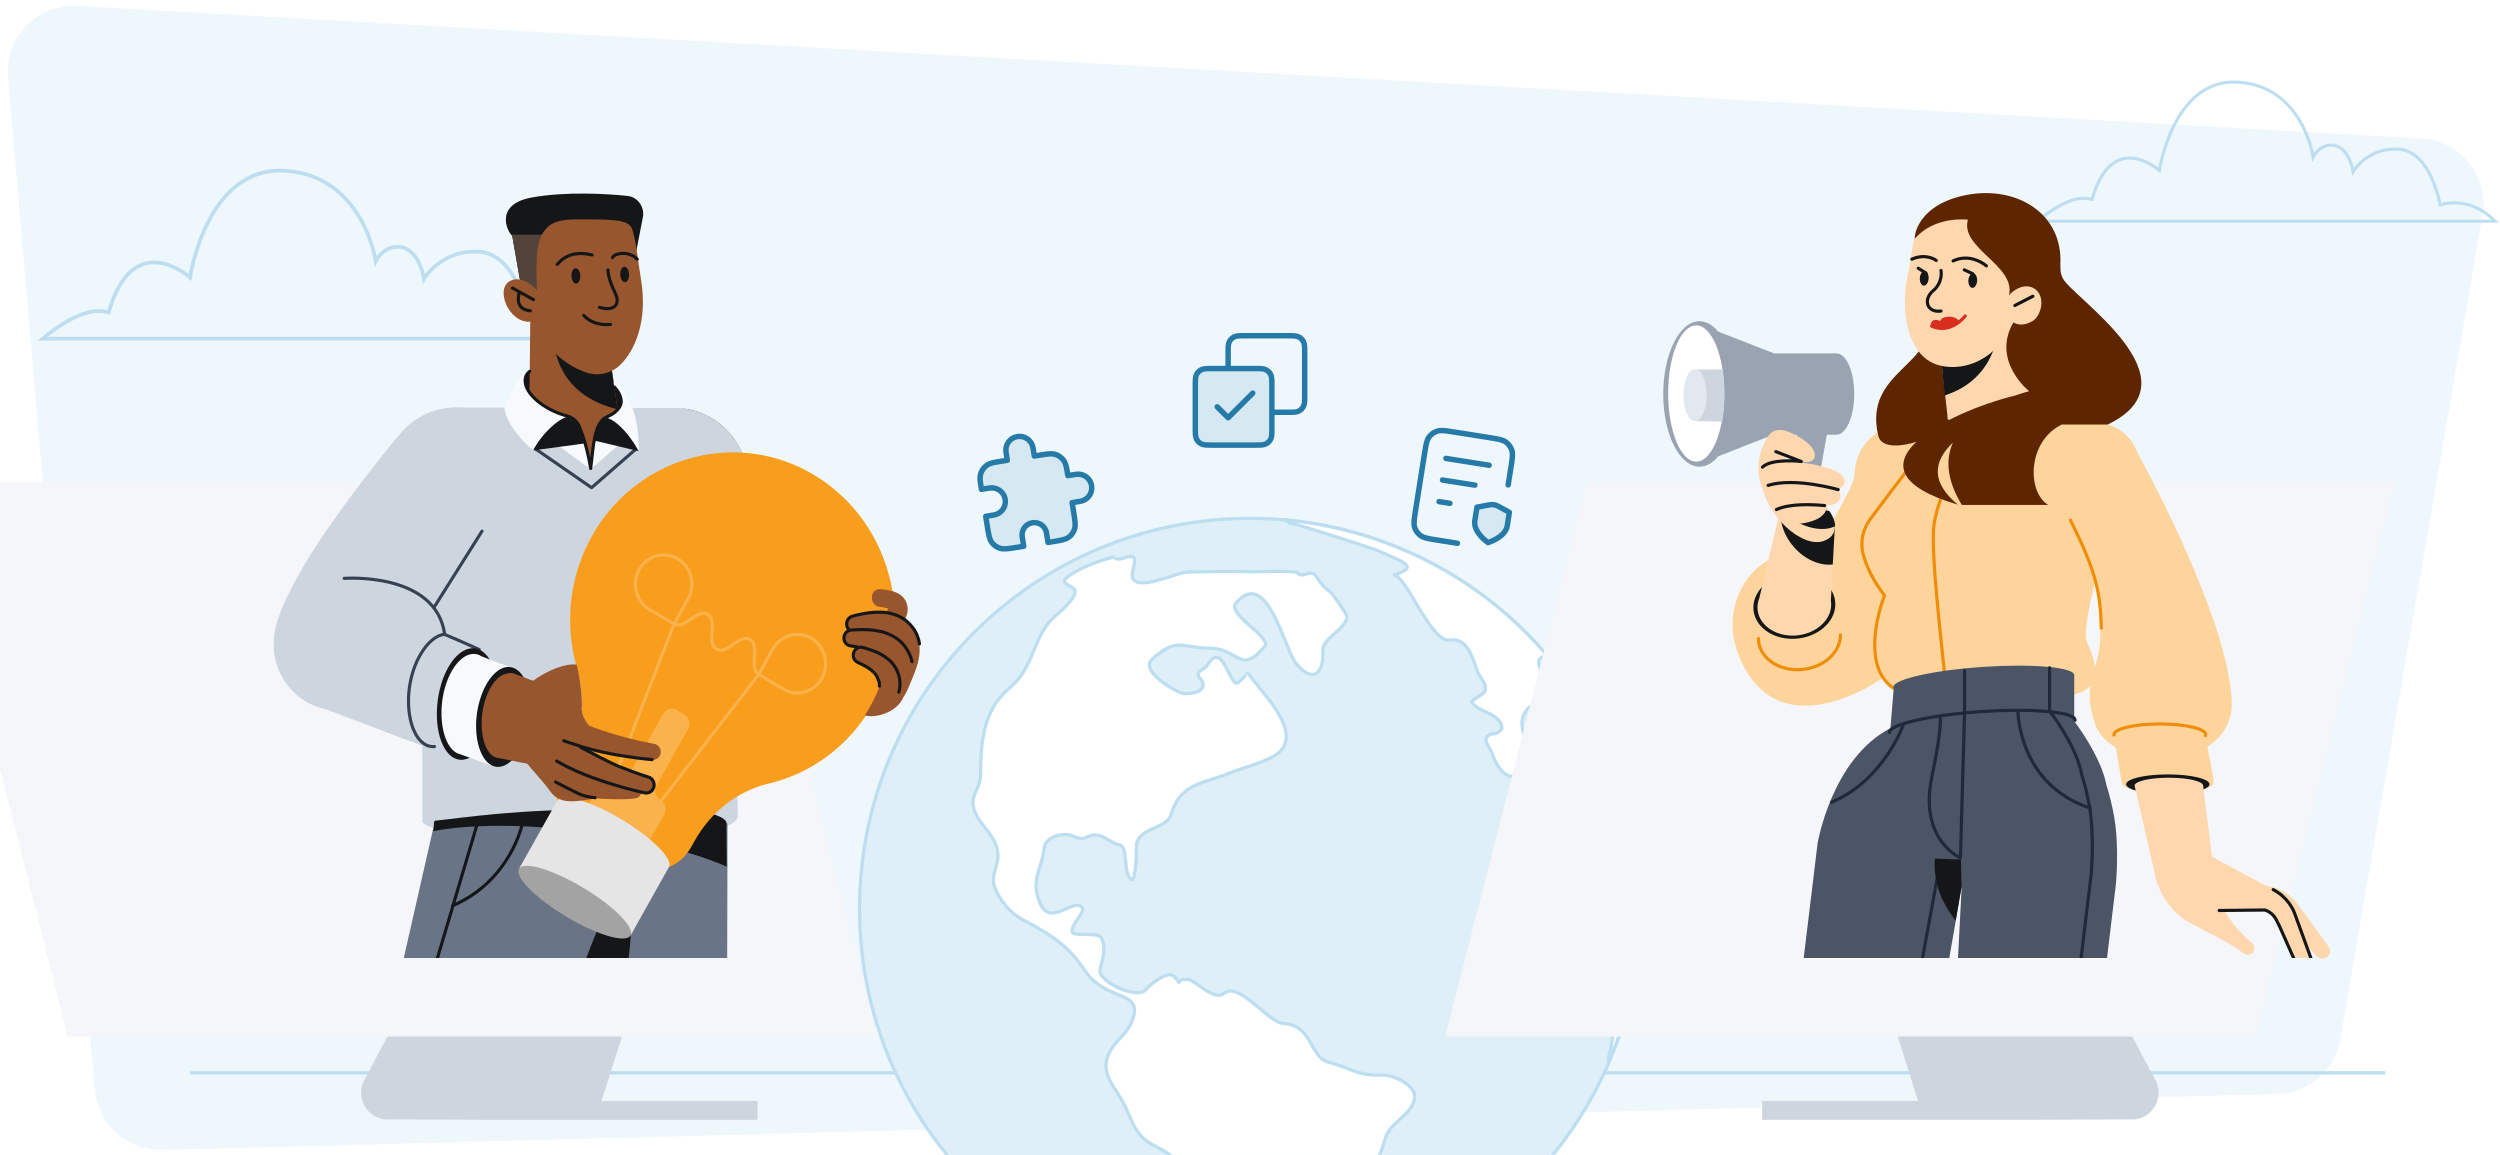 <svg width="762" height="352" viewBox="0 0 762 352" fill="none" xmlns="http://www.w3.org/2000/svg">
<g clip-path="url(#clip0_5119_159144)">
<path d="M756.682 65.605C758.716 53.828 750.036 42.908 738.104 42.233L23.527 1.803C11.374 1.115 1.43 11.352 2.47 23.479L28.941 332.217C29.845 342.765 38.813 350.781 49.397 350.501L694.111 333.434C703.641 333.182 711.668 326.239 713.29 316.845L756.682 65.605Z" fill="#EEF7FB"/>
<path d="M161.292 97.272C161.292 97.272 157.912 77.643 146.203 76.742C134.495 75.909 129.244 84.995 129.244 84.995C129.244 84.995 127.976 76.117 122.001 75.285C116.931 74.661 114.517 79.585 114.517 79.585C114.517 79.585 110.775 53.576 86.874 52.05C62.974 50.524 57.904 84.579 57.904 84.579C57.904 84.579 40.643 68.973 33.098 95.26C29.115 93.942 22.838 95.121 13 103.236H30.443H39.617H72.027H117.595H181.511C171.613 93.249 161.292 97.272 161.292 97.272Z" stroke="#BCDEF0" stroke-width="1.139"/>
<path d="M743.772 62.481C743.772 62.481 740.974 46.23 731.28 45.484C721.586 44.794 717.239 52.317 717.239 52.317C717.239 52.317 716.189 44.967 711.242 44.278C707.045 43.761 705.046 47.838 705.046 47.838C705.046 47.838 701.948 26.305 682.161 25.041C662.374 23.778 658.176 51.972 658.176 51.972C658.176 51.972 643.885 39.052 637.639 60.815C634.341 59.724 629.145 60.7 621 67.419H635.441H643.036H669.869H707.595H760.511C752.316 59.15 743.772 62.481 743.772 62.481Z" stroke="#BCDEF0" stroke-width="0.943"/>
<path d="M727 327L58 327" stroke="#BCDEF0" stroke-miterlimit="10"/>
<path d="M499.965 276.982C499.965 211.27 446.694 158 380.982 158C315.27 158 262 211.27 262 276.982C262 342.694 315.27 395.965 380.982 395.965C446.694 395.965 499.965 342.694 499.965 276.982Z" fill="#DEEFF8" stroke="#BCDEF0" stroke-width="1.006"/>
<path d="M391.594 158.452C392.074 158.762 392.583 159.081 393.119 159.407C393.167 159.067 418.196 166.989 420.759 168.162C428.182 171.561 432.743 172.776 424.598 175.355C428.14 174.235 436.128 195.985 441.747 195.083C447.21 194.207 448.823 200.355 450.269 204.578C451.036 206.817 453.426 208.125 452.532 210.818C452.248 211.672 448.346 213.429 448.645 213.997C450.282 217.114 457.748 217.469 457.793 222.051C457.071 223.2 455.976 223.752 454.506 223.709C451.046 225.108 454.323 227.904 454.986 230.069C456.586 235.293 461.587 239.933 465.211 233.99C468.851 228.015 460.518 222.163 465.572 216.066C468.535 212.49 476.455 218.902 474.576 212.076C474.038 210.12 465.803 201.477 470.366 200.201C470.586 200.14 470.74 199.694 470.836 198.956C457.297 183.338 439.508 171.043 418.467 164.06C409.563 161.105 400.556 159.264 391.599 158.452H391.594Z" fill="white" stroke="#BCDEF0" stroke-width="1.006"/>
<path d="M486.884 222.749C486.306 221.621 480.426 228.092 479.209 228.763C474.754 231.22 473.778 226.373 470.04 231.493C469.382 232.395 462.619 241.376 462.582 240.368C462.706 243.7 461.327 247.001 462.932 250.2C464.37 253.068 460.987 255.668 461.194 258.693C461.465 262.664 457.827 265.371 458.745 269.324C459.541 272.754 461.605 275.256 461.611 278.912C461.619 284.727 460.565 287.375 465.237 291.543C468.243 294.223 472.151 303.477 477.431 298.261C478.402 297.303 488.043 289.58 487.473 288.975C490.895 292.612 487.881 290.23 492.75 290.002C494.066 289.941 491.766 323.47 489.755 322.701C490.076 322.823 490.45 322.791 490.869 322.626C491.973 319.96 492.991 317.238 493.912 314.458C504.373 282.937 500.916 250.145 486.887 222.746L486.884 222.749Z" fill="white" stroke="#BCDEF0" stroke-width="1.006"/>
<path d="M431.178 334.172C431.215 330.742 424.8 327.548 421.327 327.688C413.877 327.991 411.906 325.582 404.981 323.796C399.168 322.297 400.065 312.401 391.246 311.974C386.548 311.746 377.692 298.972 373.057 302.792C369.99 305.318 364.087 298.534 362.028 298.51C357.274 298.452 361.118 301.274 358.011 297.735C355.968 295.406 350.354 300.306 349.171 301.694C346.876 304.381 336.872 300.346 335.312 296.486C334.76 295.119 337.959 289.622 335.577 285.709C334.662 284.205 328.037 285.308 327.01 284.308C325.628 282.96 330.56 278.012 330.005 276.983C327.692 272.693 320.099 283.451 316.788 274.794C314.098 267.758 317.602 265.116 318.297 258.332C318.624 255.14 324.057 253.577 326.689 254.734C330.913 256.589 330.345 254.859 333.547 254.511C336.076 254.235 338.761 257.101 341.199 257.523C344.075 258.021 342.106 266.092 344.82 268.026C346.396 269.148 346.359 257.167 346.46 256.881C348.182 252.023 355.706 252.463 356.908 248.388C359.868 238.344 366.676 239.094 374.911 235.55C378.838 233.86 388.545 231.899 391.002 228.05C395.581 220.873 383.547 210.165 380.406 205.106C380.369 205.045 377.623 208.202 376.989 208.226C374.657 208.321 372.492 195.175 368.024 202.723C367.172 204.161 363.904 204.588 365.729 206.711C369.292 210.855 362.389 211.847 360.237 211.258C358.056 210.661 347.341 204.456 351.105 200.994C358.786 193.934 360.529 197.59 368.504 197.555C377.644 197.515 377.973 206.106 385.532 196.918C387.622 194.377 373.964 187.11 376.66 183.889C386.2 172.492 391.448 197.805 395.024 202.195C400.253 208.613 403.618 205.228 403.201 198.144C403.005 194.807 410.107 191.7 410.592 188.097C410.691 187.362 406.013 180.721 405.321 180.273C402.856 178.687 402.286 177.015 401.02 175.437C399.426 173.447 396.921 176.426 395.499 174.649C394.841 173.826 382.849 174.285 381.576 174.301C375.277 174.062 368.226 174.272 361.877 174.365C359.271 174.264 345.486 181.003 345.12 175.487C344.94 172.752 348.216 167.952 342.363 170.168C340.49 170.876 339.304 169.833 339.684 169.756C335.643 170.579 328.09 173.402 324.85 176.304C323.057 177.912 327.352 178.657 327.647 180.037C328.212 182.698 321.505 187.654 320.003 189.381C314.668 195.528 314.907 203.71 307.72 209.69C299.418 216.596 298.957 226.697 298.877 236.208C298.837 240.827 294.879 242.771 297.381 247.995C299.514 252.453 303.48 254.591 304.141 260.003C304.573 263.556 301.79 266.856 303.135 270.318C304.791 274.577 307.94 278.357 311.797 280.381C320.025 284.701 325.408 287.937 330.682 295.849C337.222 305.657 348.874 301.375 345.056 311.276C343.449 315.447 339.35 317.432 337.673 321.886C335.662 327.227 339.527 331.09 342.011 335.422C344.512 339.789 345.438 345.029 349.824 348.003C352.965 350.133 358.685 351.903 359.492 356.233C360.778 363.123 354.96 371.729 355.578 378.038C355.995 382.283 356.072 386.645 359.765 389.415C366.416 394.403 364.84 387.449 368.968 384.164C372.842 381.081 377.413 381.994 381.838 380.766C385.898 379.641 381.061 378.147 382.703 377.224C386.19 375.266 388.256 378.206 391.578 375.221C394.605 372.501 398.699 371.727 400.108 367.479C402.413 360.531 412.885 363.075 417.252 357.673C419.942 354.344 421.109 350.802 422.314 346.772C423.797 341.808 431.114 339.537 431.172 334.17C431.133 337.757 431.212 330.583 431.172 334.17L431.178 334.172Z" fill="white" stroke="#BCDEF0" stroke-width="1.006"/>
<path fill-rule="evenodd" clip-rule="evenodd" d="M147.069 341.307H181.52H230.901V335.565H183.358L203.684 271.256H141.786L111.01 329.249C108.139 334.646 112.043 341.192 118.13 341.192L147.069 341.307Z" fill="#CDD5DF"/>
<g filter="url(#filter0_dddd_5119_159144)">
<path fill-rule="evenodd" clip-rule="evenodd" d="M8 123H254.213L297.507 291.927H50.605L8 123Z" fill="#F5F6FA"/>
</g>
<g clip-path="url(#clip1_5119_159144)">
<path fill-rule="evenodd" clip-rule="evenodd" d="M228.264 149.461L219.577 194.669L196.925 169.09C188.814 165.538 183.151 157.283 183.151 147.637C183.151 134.775 193.23 124.361 205.66 124.361C218.09 124.361 228.168 134.775 228.168 147.637C228.168 148.309 228.12 148.933 228.072 149.557L228.264 149.461Z" fill="#364152"/>
<path fill-rule="evenodd" clip-rule="evenodd" d="M176.48 243.909C149.844 244.341 128.68 247.221 128.776 250.34C128.824 251.252 130.743 252.116 134.103 252.836C142.213 248.373 169.713 255.763 188.382 255.476C215.018 255.044 224.952 251.924 224.856 248.805C224.76 245.637 203.116 243.477 176.48 243.909Z" fill="#CDD5DF"/>
<path fill-rule="evenodd" clip-rule="evenodd" d="M176.818 244.341C201.438 244.341 221.402 247.269 221.402 250.916C221.402 254.516 201.918 261.715 177.298 261.331C146.487 260.851 132.233 254.516 132.233 250.916C132.233 247.269 152.198 244.341 176.818 244.341Z" fill="#697586"/>
<path fill-rule="evenodd" clip-rule="evenodd" d="M208.157 446.725C192.464 446.917 191.072 442.837 191.072 442.837L170.627 259.555C170.627 259.555 188.096 252.308 199.71 249.38C209.645 246.837 221.739 251.06 221.739 251.06C221.739 251.06 221.691 328.568 221.115 363.794C220.971 371.761 221.931 407.707 222.363 430.263C222.507 437.75 222.603 442.741 222.603 442.741C222.603 442.741 220.491 446.581 208.157 446.725Z" fill="#697586"/>
<path fill-rule="evenodd" clip-rule="evenodd" d="M177.394 320.409L175.042 299.292L179.265 259.603C179.265 259.603 181.713 256.963 185.6 253.988L186.272 253.604C187.328 253.22 188.432 252.836 189.488 252.5C190.639 257.779 199.998 303.948 177.394 320.409Z" fill="#141618"/>
<path fill-rule="evenodd" clip-rule="evenodd" d="M191.358 259.651L120.33 441.061C120.33 441.061 116.059 443.701 105.068 443.125C92.302 442.453 89.279 439.43 89.279 439.43C89.279 439.43 90.383 434.63 92.302 426.472C102.525 382.703 132.472 250.628 132.472 250.628C183.248 238.342 191.358 259.651 191.358 259.651Z" fill="#697586"/>
<path d="M159.203 251.109C159.203 251.109 155.652 268.434 137.943 276.065" stroke="#141618" stroke-width="0.96" stroke-miterlimit="10" stroke-linecap="round" stroke-linejoin="round"/>
<path d="M145.91 249.62L89.663 439.19" stroke="#141618" stroke-width="0.96" stroke-miterlimit="10" stroke-linecap="round" stroke-linejoin="round"/>
<path fill-rule="evenodd" clip-rule="evenodd" d="M176.818 244.341C201.438 244.341 221.403 247.269 221.403 250.916C221.403 251.732 221.499 264.162 221.499 264.162C221.499 264.162 206.045 256.819 177.298 253.316C147.303 249.668 132.041 253.364 132.041 253.364C132.041 253.364 132.281 252.5 132.281 250.916C132.233 247.269 152.198 244.341 176.818 244.341Z" fill="#141618"/>
<path fill-rule="evenodd" clip-rule="evenodd" d="M219.626 165.73C229.656 203.644 237.335 223.993 224.425 231.719C224.617 238.342 224.905 248.565 224.905 248.565C224.905 248.565 215.402 246.117 176.145 246.789C150.469 247.221 137.031 250.005 128.776 250.484C128.776 250.484 128.68 223.993 128.68 220.345C110.491 213.77 118.17 193.662 128.776 168.226C121.481 164.386 116.442 156.516 116.442 147.493C116.442 134.919 126.137 124.649 138.231 124.217H138.807C138.855 124.217 138.903 124.217 138.999 124.217C139.047 124.217 139.143 124.217 139.191 124.217L205.372 124.361C205.468 124.361 205.612 124.361 205.708 124.361C205.852 124.361 205.948 124.361 206.092 124.361H208.587C208.587 124.361 208.587 124.409 208.587 124.553C219.674 125.993 228.216 135.783 228.216 147.637C228.264 154.788 224.569 161.459 219.626 165.73Z" fill="#CDD5DF"/>
<path d="M226.488 191.742L214.394 146.965" stroke="#364152" stroke-width="0.96" stroke-miterlimit="10" stroke-linecap="round" stroke-linejoin="round"/>
<path fill-rule="evenodd" clip-rule="evenodd" d="M176.193 111.642C184.879 113.37 191.262 118.409 190.446 122.873C189.631 127.336 181.904 129.592 173.217 127.864C164.531 126.136 158.148 121.097 158.964 116.634C159.779 112.122 167.506 109.915 176.193 111.642Z" fill="#141618"/>
<path fill-rule="evenodd" clip-rule="evenodd" d="M161.315 126.04L161.651 95.517L183.968 95.901L188.863 128.728H188.671C188.815 128.968 188.911 129.208 188.911 129.448C188.959 130.887 186.079 131.847 181.808 132.039L180.08 142.79L177.441 131.991C176.721 131.943 175.953 131.895 175.185 131.799C167.554 130.983 161.267 128.632 161.219 126.52C161.219 126.376 161.267 126.184 161.315 126.04Z" fill="#98562E"/>
<path fill-rule="evenodd" clip-rule="evenodd" d="M188.239 124.745C187.951 124.697 187.711 124.601 187.423 124.553C167.506 119.322 168.706 101.756 168.706 101.756L185.407 105.548L188.239 124.745Z" fill="#141618"/>
<path d="M193.758 136.935L180.32 148.645L163.379 136.935" stroke="#364152" stroke-width="0.96" stroke-miterlimit="10" stroke-linecap="round" stroke-linejoin="round"/>
<path fill-rule="evenodd" clip-rule="evenodd" d="M194.67 137.51L189.199 135.063L180.032 143.029L168.658 134.775C168.658 134.775 166.451 135.735 162.467 137.27C158.82 134.103 154.596 129.304 153.733 124.552C153.733 124.552 156.804 114.33 161.411 112.794C161.411 112.938 161.411 113.034 161.411 113.178C159.156 114.858 157.908 121.289 172.93 127.288C174.945 127.528 176.097 129.256 177.345 132.855L180.032 142.262L181.712 132.855C181.712 132.855 182.096 131.079 182.624 130.072C183.344 128.728 184.208 128.056 184.208 128.056C184.208 128.056 188.623 125.608 189.103 123.929C190.015 120.713 188.383 118.697 187.183 117.69C187.135 117.354 187.039 116.634 186.991 116.298C188.287 116.922 190.351 118.841 191.694 122.153C195.15 128.152 194.67 137.51 194.67 137.51Z" fill="#F7FAFC"/>
<path fill-rule="evenodd" clip-rule="evenodd" d="M194.67 137.51L181.376 134.343C181.376 134.343 182.096 129.592 183.296 127.768C184.496 125.896 190.255 129.4 194.67 137.51Z" fill="#141618"/>
<path fill-rule="evenodd" clip-rule="evenodd" d="M162.515 137.271L178.208 135.159C178.064 135.063 177.392 128.776 173.793 127.144C171.777 126.232 165.298 131.704 162.515 137.271Z" fill="#141618"/>
<path d="M161.459 113.178C160.547 113.898 160.067 114.858 160.067 116.058C160.067 120.041 165.778 124.937 172.929 126.808C174.513 127.24 175.857 128.392 176.529 129.88C177.68 132.567 179.12 137.127 180.032 142.79C180.848 136.839 180.848 128.776 185.071 127C185.791 126.712 186.511 126.328 187.183 125.848C188.383 124.889 189.342 123.689 189.342 122.441C189.342 120.953 188.575 119.417 187.279 117.978" stroke="#141618" stroke-width="0.96" stroke-miterlimit="10" stroke-linecap="round" stroke-linejoin="round"/>
<path fill-rule="evenodd" clip-rule="evenodd" d="M159.107 88.942L156.132 71.857C154.548 70.657 150.613 62.259 162.083 60.195C172.449 58.323 184.831 59.043 191.262 59.715C194.238 60.051 196.349 62.787 196.013 65.858L193.422 79.2C193.422 79.2 171.537 94.269 166.354 93.598C161.123 92.926 159.827 93.406 159.107 88.942Z" fill="#141618"/>
<path fill-rule="evenodd" clip-rule="evenodd" d="M156.132 71.857L159.107 88.942C159.155 89.326 159.251 89.614 159.299 89.95H168.61V71.521H155.844C155.94 71.665 156.036 71.809 156.132 71.857Z" fill="#54433A"/>
<path fill-rule="evenodd" clip-rule="evenodd" d="M189.103 111.163C187.759 112.506 186.08 113.37 184.256 113.802C182.432 114.234 180.561 114.138 178.785 113.562C173.794 111.883 166.787 107.803 163.091 97.773C155.941 100.028 150.757 88.894 155.077 85.871C157.764 83.999 161.412 86.015 163.283 88.078C163.379 88.174 163.571 88.414 163.619 88.51C163.571 82.463 162.899 74.737 165.635 70.753C168.467 66.53 172.738 66.866 180.129 66.866C191.167 66.866 192.319 67.97 193.039 70.993C194.046 74.928 194.382 79.056 195.39 85.247C197.502 98.013 193.422 106.939 189.103 111.163ZM163.283 88.078C163.235 87.982 163.235 88.03 163.283 88.078V88.078Z" fill="#98562E"/>
<path fill-rule="evenodd" clip-rule="evenodd" d="M175.425 81.743C176.144 81.695 176.816 82.751 176.864 84.047C176.912 85.343 176.336 86.398 175.617 86.447C174.897 86.494 174.225 85.439 174.177 84.143C174.129 82.847 174.705 81.791 175.425 81.743Z" fill="#141618"/>
<path fill-rule="evenodd" clip-rule="evenodd" d="M190.303 81.312C191.023 81.264 191.695 82.32 191.743 83.615C191.791 84.911 191.215 85.967 190.495 86.015C189.775 86.063 189.103 85.007 189.055 83.711C189.007 82.416 189.583 81.36 190.303 81.312Z" fill="#141618"/>
<path d="M186.079 98.877C186.079 98.877 181.136 99.644 177.921 96.141" stroke="#141618" stroke-width="0.96" stroke-miterlimit="10" stroke-linecap="round" stroke-linejoin="round"/>
<path d="M186.702 78.528C187.134 77.232 191.598 76.224 194.237 79.008" stroke="#141618" stroke-width="0.96" stroke-miterlimit="10" stroke-linecap="round" stroke-linejoin="round"/>
<path d="M169.81 80.591C169.666 81.215 172.353 75.696 180.464 77.712" stroke="#141618" stroke-width="0.96" stroke-miterlimit="10" stroke-linecap="round" stroke-linejoin="round"/>
<path d="M185.311 82.271C185.311 82.271 185.263 84.815 187.422 89.134C189.39 93.022 186.99 94.941 182.719 93.694" stroke="#141618" stroke-width="0.96" stroke-miterlimit="10" stroke-linecap="round" stroke-linejoin="round"/>
<path d="M158.243 89.374C158.243 89.374 156.564 94.27 161.651 94.75" stroke="#141618" stroke-width="0.96" stroke-miterlimit="10" stroke-linecap="round" stroke-linejoin="round"/>
<path d="M162.611 91.342L156.18 87.79" stroke="#141618" stroke-width="0.96" stroke-miterlimit="10" stroke-linecap="round" stroke-linejoin="round"/>
<path fill-rule="evenodd" clip-rule="evenodd" d="M211.755 256.244L210.555 258.355C206.908 264.93 198.749 267.186 192.414 263.394L176.289 253.796C169.954 250.005 167.746 241.606 171.442 235.031L172.641 232.919C177.633 223.993 178.64 213.339 175.809 203.452C171.97 189.966 173.457 174.849 181.328 161.843C194.958 139.334 223.465 131.32 246.262 143.702C271.266 157.284 280.144 189.486 266.13 214.538C258.98 227.352 247.269 235.751 234.312 238.822C224.761 241.078 216.65 247.509 211.755 256.244Z" fill="#F99D1C"/>
<path fill-rule="evenodd" clip-rule="evenodd" d="M190.59 263.107L177.441 255.236C175.953 254.324 175.425 252.356 176.289 250.821L183.919 237.239C184.783 235.703 186.703 235.175 188.191 236.039C189.679 236.951 191.598 236.423 192.462 234.839L202.061 217.61C202.924 216.074 204.844 215.546 206.332 216.41L208.587 217.754C210.075 218.666 210.603 220.633 209.739 222.169L200.141 239.398C199.277 240.934 199.805 242.95 201.293 243.814C202.78 244.726 203.308 246.693 202.444 248.229L194.862 261.811C194.046 263.49 192.126 264.018 190.59 263.107Z" fill="#FAB24C"/>
<path fill-rule="evenodd" clip-rule="evenodd" d="M205.468 190.206L198.269 185.935C198.173 185.887 198.077 185.839 197.981 185.791C193.854 183.343 192.462 177.872 194.813 173.601C197.213 169.329 202.444 167.889 206.571 170.337C210.699 172.785 212.091 178.256 209.739 182.527C209.739 182.527 209.739 182.575 209.691 182.575L205.468 190.206Z" stroke="#FAB24C" stroke-width="0.96" stroke-miterlimit="10" stroke-linecap="round" stroke-linejoin="round"/>
<path fill-rule="evenodd" clip-rule="evenodd" d="M231.24 205.564L238.438 209.835C238.534 209.883 238.63 209.979 238.726 210.027C242.854 212.475 248.133 211.035 250.484 206.764C252.884 202.492 251.444 197.069 247.317 194.573C243.19 192.126 237.911 193.566 235.559 197.837C235.559 197.837 235.559 197.885 235.511 197.885L231.24 205.564Z" stroke="#FAB24C" stroke-width="0.96" stroke-miterlimit="10" stroke-linecap="round" stroke-linejoin="round"/>
<path d="M187.663 236.087L205.468 190.158C208.684 192.078 212.475 185.311 215.691 187.231C218.906 189.15 215.163 195.917 218.378 197.837C221.594 199.757 225.385 192.99 228.601 194.957C231.72 196.829 228.313 203.164 230.952 205.324C231.048 205.42 231.288 205.564 231.288 205.564L201.389 244.245" stroke="#FAB24C" stroke-width="0.96" stroke-miterlimit="10" stroke-linecap="round" stroke-linejoin="round"/>
<path fill-rule="evenodd" clip-rule="evenodd" d="M158.292 264.642L192.318 284.943L203.74 264.546C203.788 264.498 203.836 264.402 203.884 264.306C205.276 261.859 198.749 255.332 189.391 249.716C180.128 244.197 171.538 241.654 170.002 243.909L169.954 243.861L158.292 264.642Z" fill="#E5E5E5"/>
<path fill-rule="evenodd" clip-rule="evenodd" d="M177.681 270.545C187.087 276.161 193.566 282.687 192.174 285.135C190.782 287.583 182.096 285.039 172.689 279.424C163.283 273.809 156.804 267.282 158.196 264.834C159.588 262.387 168.322 264.93 177.681 270.545Z" fill="#A3A3A3"/>
<path fill-rule="evenodd" clip-rule="evenodd" d="M141.302 170.625L121.145 202.828C117.93 212.618 107.947 218.378 98.109 215.834C87.742 213.146 81.407 202.252 84.047 191.55C84.047 191.454 84.095 191.406 84.095 191.31C84.383 189.582 85.775 183.919 92.878 171.969C102.908 155.076 121.193 133.095 121.193 133.095L121.289 133.191C125.416 127.72 131.847 124.217 139.046 124.217C151.476 124.217 161.555 134.631 161.555 147.493C161.555 159.539 152.676 169.473 141.302 170.625Z" fill="#CDD5DF"/>
<path d="M146.917 161.891L121.001 203.068" stroke="#364152" stroke-width="0.96" stroke-miterlimit="10" stroke-linecap="round" stroke-linejoin="round"/>
<path fill-rule="evenodd" clip-rule="evenodd" d="M97.676 215.546L138.998 231.239L146.1 197.789C146.1 197.789 140.725 195.197 135.302 192.75C132.807 174.801 108.427 176 105.259 176.24C104.491 176.144 103.723 176.096 102.907 176.096C92.157 176.096 83.471 185.071 83.471 196.205C83.471 205.42 89.47 213.194 97.676 215.546Z" fill="#CDD5DF"/>
<path d="M146.052 197.981C146.052 197.981 141.349 195.821 135.542 193.374C132.903 174.177 104.923 176.288 104.923 176.288" stroke="#364152" stroke-width="0.96" stroke-miterlimit="10" stroke-linecap="round" stroke-linejoin="round"/>
<path d="M132.423 227.544C127.384 228.024 123.881 220.585 124.6 211.274C125.32 201.964 130.503 193.805 135.543 193.325" stroke="#364152" stroke-width="0.96" stroke-miterlimit="10" stroke-linecap="round" stroke-linejoin="round"/>
<path fill-rule="evenodd" clip-rule="evenodd" d="M143.654 197.597C148.693 197.117 152.245 204.316 151.525 213.626C150.805 222.937 146.102 231.096 141.063 231.575C136.023 232.055 132.52 224.617 133.24 215.306C133.912 205.948 138.615 198.029 143.654 197.597Z" fill="#141618"/>
<path fill-rule="evenodd" clip-rule="evenodd" d="M134.631 215.21C135.255 206.859 139.43 199.756 143.989 199.324C145.045 199.228 146.005 199.516 146.869 200.092L155.988 203.548L150.42 233.543L139.286 229.56C136.071 227.928 134.151 222.025 134.631 215.21Z" fill="#F7FAFC"/>
<path fill-rule="evenodd" clip-rule="evenodd" d="M154.548 203.307C159.059 202.876 162.226 209.307 161.602 217.657C160.979 226.008 156.755 233.303 152.196 233.735C147.685 234.167 144.565 227.496 145.189 219.145C145.861 210.842 150.036 203.739 154.548 203.307Z" fill="#141618"/>
<path fill-rule="evenodd" clip-rule="evenodd" d="M146.868 218.762C147.396 211.611 150.996 205.564 154.835 205.228C155.411 205.18 155.939 205.036 156.419 205.228H156.467L166.497 209.019C166.497 209.019 169.185 215.066 168.513 221.209C167.841 227.256 163.858 233.399 163.858 233.399L151.236 230.904C148.26 229.992 146.436 225.001 146.868 218.762Z" fill="#98562E"/>
<path d="M161.89 207.915C167.073 204.028 172.688 202.108 175.76 202.588C176.768 206.428 177.488 212.235 177.344 215.45C177.296 215.69 177.296 215.882 177.296 216.17C177.296 216.218 177.296 216.314 177.296 216.362V216.41C177.392 217.61 177.968 219.193 179.455 221.113C180.079 221.353 180.703 221.641 181.375 221.881C184.255 222.937 187.23 223.849 190.254 224.665C193.277 225.48 196.349 226.152 199.372 226.728H199.42C200.62 226.968 201.484 228.072 201.388 229.368C201.292 230.712 200.092 231.767 198.796 231.623C195.485 231.336 192.317 230.904 189.102 230.376C185.886 229.848 182.671 229.176 179.503 228.312C178.831 228.12 178.16 227.928 177.488 227.736C178.927 228.84 180.079 229.704 180.415 229.848C183.151 231.288 185.982 232.535 188.91 233.735C191.789 234.887 194.765 235.991 197.692 236.903H197.74C198.892 237.287 199.612 238.534 199.372 239.782C199.084 241.126 197.836 241.99 196.541 241.702C196.301 241.654 196.061 241.606 195.821 241.558C195.485 241.846 195.149 242.23 194.813 242.806C193.997 244.197 181.375 243.382 181.663 243.334C174.896 244.389 170.577 245.445 167.409 240.79C165.442 237.91 158.771 231.24 156.899 227.4L161.89 207.915Z" fill="#98562E"/>
<path d="M163.809 222.361C163.665 222.313 163.665 222.313 163.809 222.361V222.361Z" fill="#98562E"/>
<path d="M171.825 225.768C173.025 226.248 173.409 226.296 174.656 226.728C176.24 227.304 177.872 227.784 179.456 228.216C182.671 229.08 185.887 229.752 189.054 230.28C192.27 230.808 195.437 231.24 198.749 231.528" stroke="#141618" stroke-width="0.96" stroke-miterlimit="10" stroke-linecap="round" stroke-linejoin="round"/>
<path d="M181.375 243.142C179.407 242.998 177.392 242.422 176.24 241.846C173.936 240.742 171.633 239.59 169.329 238.342" stroke="#141618" stroke-width="0.96" stroke-miterlimit="10" stroke-linecap="round" stroke-linejoin="round"/>
<path d="M169.665 231.959C170.769 232.583 171.968 233.255 173.12 233.831C174.656 234.599 176.192 235.271 177.728 235.895C180.799 237.142 183.919 238.198 187.038 239.158C190.158 240.118 193.277 240.934 196.493 241.654C197.788 241.942 199.084 241.078 199.324 239.734C199.564 238.486 198.844 237.238 197.692 236.854H197.644C194.717 235.942 191.741 234.839 188.862 233.687C185.982 232.535 179.743 229.224 177.008 227.784" stroke="#141618" stroke-width="0.96" stroke-miterlimit="10" stroke-linecap="round" stroke-linejoin="round"/>
<path fill-rule="evenodd" clip-rule="evenodd" d="M259.315 196.925C260.227 197.021 261.091 197.165 261.907 197.309C261.187 197.453 260.563 197.933 260.227 198.701C259.699 199.949 260.227 201.388 261.427 201.916C262.914 202.588 264.306 203.356 265.41 204.172C266.514 205.036 267.33 205.996 267.474 206.764C268.194 208.539 267.954 208.107 268.002 209.115C268.05 209.115 268.05 209.163 268.098 209.163C266.946 212.283 265.41 215.258 263.586 218.042C266.85 219.002 272.993 217.226 275.152 212.955C275.248 212.811 275.296 212.715 275.248 212.667C275.344 212.523 275.44 212.379 275.536 212.235C275.728 211.899 275.92 211.563 276.112 211.227C276.496 210.555 276.784 209.883 277.072 209.163C277.504 208.059 278.752 205.372 279.376 203.308C279.376 203.26 279.424 203.26 279.424 203.212C279.664 202.492 279.856 201.772 280 201.053C280.288 199.565 280.432 197.933 280.192 196.205C280.048 195.341 279.856 194.478 279.52 193.662C279.376 193.23 279.136 192.846 278.944 192.462C278.752 192.078 278.512 191.79 278.272 191.406C277.6 190.446 276.736 189.534 275.776 188.815C276.064 188.287 276.352 187.711 276.544 186.847C276.592 186.607 276.64 186.367 276.64 186.079C276.688 185.839 276.64 185.503 276.64 185.215C276.592 184.639 276.448 184.015 276.208 183.487C275.728 182.432 275.104 181.808 274.577 181.424C274.049 180.992 273.569 180.752 273.089 180.56C272.177 180.176 271.313 179.984 270.497 179.84C269.633 179.696 268.913 179.6 268.002 179.6C266.754 179.552 265.746 180.704 265.746 182.192C265.746 183.583 266.706 184.783 267.858 184.927H267.954C268.529 184.975 269.201 185.119 269.825 185.263C270.353 185.407 270.257 185.263 270.689 185.455C270.593 185.647 270.497 186.031 270.257 186.703C269.057 186.559 267.906 186.511 266.754 186.559C264.306 186.703 262.003 187.183 259.843 187.759C258.739 188.047 257.971 189.102 258.067 190.35C258.115 191.07 258.499 191.694 259.027 192.078C258.115 192.318 257.347 193.134 257.251 194.142C257.059 195.533 258.019 196.733 259.315 196.925Z" fill="#98562E"/>
<path d="M258.883 192.03C258.403 191.646 258.115 191.07 258.067 190.398C257.971 189.198 258.739 188.094 259.843 187.806C262.003 187.231 264.306 186.751 266.754 186.607C268.002 186.559 269.297 186.559 270.641 186.799C271.985 187.039 273.425 187.47 274.769 188.238C276.16 189.006 277.36 190.158 278.32 191.454C278.56 191.79 278.8 192.078 278.992 192.51C279.184 192.894 279.424 193.278 279.568 193.709C279.904 194.525 280.144 195.389 280.24 196.253" stroke="#141618" stroke-width="0.96" stroke-miterlimit="10" stroke-linecap="round" stroke-linejoin="round"/>
<path d="M261.234 197.165C260.61 197.069 259.938 196.973 259.314 196.877C258.018 196.733 257.106 195.533 257.25 194.189C257.394 192.989 258.306 192.126 259.458 192.03C261.714 191.886 264.017 191.79 266.513 192.126C267.761 192.318 269.009 192.558 270.304 193.037C271.6 193.517 272.944 194.237 274.144 195.245C275.392 196.253 276.399 197.693 277.119 199.18C277.263 199.564 277.455 199.9 277.599 200.332C277.743 200.764 277.887 201.196 277.983 201.676" stroke="#141618" stroke-width="0.96" stroke-miterlimit="10" stroke-linecap="round" stroke-linejoin="round"/>
<path d="M268.05 209.115C268.002 208.059 268.242 208.491 267.522 206.763C267.33 205.995 266.562 205.036 265.458 204.172C264.354 203.308 262.962 202.588 261.475 201.916C260.275 201.388 259.747 199.948 260.275 198.701C260.755 197.597 261.955 197.021 263.01 197.357C264.69 197.837 266.466 198.365 268.242 199.276C269.153 199.756 270.017 200.332 270.881 201.052C271.745 201.772 272.561 202.78 273.185 203.932C273.809 205.084 274.193 206.475 274.289 207.771C274.337 208.107 274.337 208.443 274.289 208.827C274.289 209.211 274.241 209.547 274.193 209.931C274.145 210.315 274.049 210.651 273.953 210.987" stroke="#141618" stroke-width="0.96" stroke-miterlimit="10" stroke-linecap="round" stroke-linejoin="round"/>
</g>
<path fill-rule="evenodd" clip-rule="evenodd" d="M620.931 341.307H586.48H537.099V335.565H584.642L564.316 271.256H626.214L656.99 329.249C659.861 334.646 655.957 341.192 649.87 341.192L620.931 341.307Z" fill="#CDD5DF"/>
<g filter="url(#filter1_dddd_5119_159144)">
<path fill-rule="evenodd" clip-rule="evenodd" d="M760 123H513.787L470.493 291.927H717.395L760 123Z" fill="#F5F6FA"/>
</g>
<g clip-path="url(#clip2_5119_159144)">
<path fill-rule="evenodd" clip-rule="evenodd" d="M559.734 132.499H556.823L551.341 163.16L542.851 154.67L547.702 132.499H540.474L523.688 139.097C522.038 141.086 520.098 142.25 518.011 142.25C511.899 142.25 506.95 132.305 506.95 120.079C506.95 107.854 511.899 97.908 518.011 97.908C520.098 97.908 522.038 99.072 523.688 101.061L540.716 107.708H559.734C562.791 107.708 565.168 113.287 565.168 120.079C565.168 126.871 562.791 132.499 559.734 132.499Z" fill="#9AA3B2"/>
<path fill-rule="evenodd" clip-rule="evenodd" d="M564.742 170.637C554.263 170.637 545.773 179.127 545.773 189.606C545.773 200.086 554.263 208.576 564.742 208.576C575.222 208.576 583.712 200.086 583.712 189.606C583.712 179.127 575.222 170.637 564.742 170.637Z" fill="#FCD49C"/>
<path fill-rule="evenodd" clip-rule="evenodd" d="M582.499 196.448C586.186 188.491 597.005 149.777 597.151 145.507C597.49 136.823 590.65 129.498 581.868 129.158C573.087 128.818 565.665 135.562 565.325 144.246C565.034 150.796 548.151 172.87 546.162 185.678C543.299 204.113 580.51 200.669 582.499 196.448Z" fill="#FCD49C"/>
<path fill-rule="evenodd" clip-rule="evenodd" d="M564.742 170.637C554.263 170.637 545.773 179.127 545.773 189.606C545.773 200.086 554.263 208.576 564.742 208.576C575.222 208.576 583.712 200.086 583.712 189.606C583.712 179.127 575.222 170.637 564.742 170.637Z" fill="#FCD49C"/>
<path fill-rule="evenodd" clip-rule="evenodd" d="M529.569 198.679C541.116 230.456 574.931 206.878 577.502 203.725C584.245 192.857 579.394 195.38 580.122 188.54C580.267 187.666 580.316 186.745 580.316 185.871C580.316 176.508 573.038 168.843 563.821 168.212C559.551 167.63 550.625 166.757 544.269 168.552C543.881 168.649 543.493 168.746 543.153 168.843C531.655 172.433 524.96 185.968 529.569 198.679Z" fill="#FCD49C"/>
<path fill-rule="evenodd" clip-rule="evenodd" d="M548.393 184.076C555.282 183.785 560.909 188.006 560.958 193.585C561.007 199.116 555.427 203.87 548.538 204.162C541.649 204.453 536.021 200.232 535.973 194.653C535.924 189.122 541.455 184.368 548.393 184.076Z" fill="#FCD49C"/>
<path d="M560.958 193.536C561.007 199.067 555.427 203.822 548.538 204.113C541.649 204.404 536.021 200.183 535.973 194.604" stroke="#EF8E06" stroke-width="0.97" stroke-miterlimit="10" stroke-linecap="round" stroke-linejoin="round"/>
<path fill-rule="evenodd" clip-rule="evenodd" d="M546.841 174.616C553.73 174.324 559.358 178.545 559.406 184.124C559.455 189.655 553.876 194.41 546.987 194.701C540.098 194.992 534.47 190.771 534.421 185.192C534.421 179.71 539.952 174.955 546.841 174.616Z" fill="#141618"/>
<path fill-rule="evenodd" clip-rule="evenodd" d="M535.682 185.192C535.731 190.189 540.776 193.973 546.986 193.73C553.196 193.439 558.193 189.17 558.145 184.221C558.145 183.785 558.096 183.397 558.047 183.009L559.309 160.498L543.056 153.512L536.216 182.426C535.876 183.251 535.682 184.221 535.682 185.192Z" fill="#FFD7AF"/>
<path fill-rule="evenodd" clip-rule="evenodd" d="M546.744 166.708C550.14 170.589 554.749 172.529 558.63 172.044L559.261 160.449L543.202 153.512C541.941 157.393 543.154 162.584 546.744 166.708Z" fill="#141618"/>
<path fill-rule="evenodd" clip-rule="evenodd" d="M552.566 149.194C552.566 149.194 564.974 161.413 555.95 164.858C549.498 167.332 537.817 157.199 536.798 146.235C536.022 137.017 552.566 149.194 552.566 149.194Z" fill="#FFD7AF"/>
<path fill-rule="evenodd" clip-rule="evenodd" d="M544.645 157.403C551.777 161.964 556.483 161.721 559.345 160.411C559.345 158.956 558.666 157.355 557.647 155.802C549.157 153.862 534.603 150.999 544.645 157.403Z" fill="#141618"/>
<path fill-rule="evenodd" clip-rule="evenodd" d="M556.204 153.9C561.686 154.628 561.929 149.825 559.552 149.145C563.142 148.757 563.578 145.022 558.727 143.227C552.032 140.752 543.93 140.51 543.93 140.51L544.512 138.812C544.512 138.812 547.423 139.976 549.267 140.607C553.487 141.965 555.767 137.453 548.248 133.136C543.978 130.71 540.631 129.837 538.496 133.621C536.265 137.599 533.014 145.41 541.165 155.452C543.251 162.293 552.711 159.042 554.458 157.878C556.932 156.229 556.786 155.016 556.204 153.9Z" fill="#FFD7AF"/>
<path d="M560.279 149.244C560.279 149.244 547.132 145.411 538.933 147.934" stroke="#141618" stroke-width="0.97" stroke-miterlimit="10" stroke-linecap="round" stroke-linejoin="round"/>
<path d="M556.156 154.094C552.42 153.754 545.58 153.415 541.456 155.307" stroke="#141618" stroke-width="0.97" stroke-miterlimit="10" stroke-linecap="round" stroke-linejoin="round"/>
<path d="M549.024 140.656C549.17 140.656 540 139.588 537.187 142.402" stroke="#141618" stroke-width="0.97" stroke-miterlimit="10" stroke-linecap="round" stroke-linejoin="round"/>
<path d="M548.733 140.559L541.262 137.648" stroke="#141618" stroke-width="0.97" stroke-miterlimit="10" stroke-linecap="round" stroke-linejoin="round"/>
<path fill-rule="evenodd" clip-rule="evenodd" d="M517.013 99.169C521.74 99.169 525.565 108.452 525.565 119.938C525.565 131.424 521.74 140.706 517.013 140.706C512.286 140.706 508.461 131.424 508.461 119.938C508.461 108.452 512.286 99.169 517.013 99.169Z" fill="white"/>
<path fill-rule="evenodd" clip-rule="evenodd" d="M517.013 112.655L524.978 112.608C525.355 115.007 525.565 117.646 525.565 120.381C525.565 123.259 525.355 125.994 524.936 128.49L517.013 128.346V112.655Z" fill="#CDD5DF"/>
<path fill-rule="evenodd" clip-rule="evenodd" d="M516.656 112.54C518.631 112.54 520.183 116.068 520.183 120.442C520.183 124.817 518.584 128.344 516.656 128.344C514.68 128.344 513.128 124.817 513.128 120.442C513.128 116.068 514.68 112.54 516.656 112.54Z" fill="#E3E8EF"/>
<path fill-rule="evenodd" clip-rule="evenodd" d="M571.001 156.957C570.71 157.345 570.419 157.733 570.127 158.073C567.847 161.129 566.974 165.011 567.847 168.698C568.672 172.045 570.467 176.411 574.397 181.457C571.486 189.074 568.332 203.774 577.162 209.741C580.558 212.021 618.982 214.593 631.935 211.73C639.649 210.032 640.134 204.307 636.156 195.817C634.021 191.305 641.638 165.399 644.986 154.531C649.303 152.251 652.214 147.691 652.214 142.451C652.214 134.883 646.101 128.77 638.533 128.77C637.951 128.77 637.417 128.819 636.884 128.867C611.074 128.867 591.716 129.498 581.868 129.11C573.087 128.77 565.664 135.514 565.325 144.198C565.13 149.34 567.362 153.949 571.001 156.957Z" fill="#FCD49C"/>
<path d="M591.765 151.377C590.601 154.676 589.727 157.733 589.485 159.867C588.757 166.417 589.97 179.855 592.687 205.229" stroke="#EF8E06" stroke-width="0.97" stroke-miterlimit="10" stroke-linecap="round" stroke-linejoin="round"/>
<path d="M577.162 209.789C568.381 203.822 571.535 189.122 574.397 181.505C570.516 176.411 568.672 172.045 567.848 168.746C566.926 165.059 567.848 161.177 570.128 158.121C572.262 155.259 575.901 150.407 581.626 142.887" stroke="#EF8E06" stroke-width="0.97" stroke-miterlimit="10" stroke-linecap="round" stroke-linejoin="round"/>
<path fill-rule="evenodd" clip-rule="evenodd" d="M627.035 149.922C633.294 163.021 639.601 171.996 640.183 192.276C640.522 204.598 633.924 207.558 638.679 220.899C644.015 235.89 681.614 235.696 680.207 212.991C678.703 188.685 655.902 145.944 650.953 137.017C648.818 132.263 644.015 128.915 638.485 128.915C630.916 128.915 624.804 135.028 624.804 142.597C624.852 145.265 625.677 147.788 627.035 149.922Z" fill="#FCD49C"/>
<path d="M631.062 158.509C638.824 174.13 640.231 180.389 640.474 191.45" stroke="#EF8E06" stroke-width="0.97" stroke-miterlimit="10" stroke-linecap="round" stroke-linejoin="round"/>
<path fill-rule="evenodd" clip-rule="evenodd" d="M674.725 237.927C674.725 237.927 674.677 238.364 674.677 238.607C674.677 240.402 668.418 241.857 660.704 241.857C652.991 241.857 646.732 240.402 646.732 238.607C646.732 238.461 644.258 223.955 644.258 223.955H644.306C644.306 223.907 644.306 223.907 644.306 223.858C644.306 222.063 650.565 220.608 658.279 220.608C665.993 220.608 672.251 222.063 672.251 223.858C672.251 223.955 672.202 224.052 672.202 224.149L674.725 237.927Z" fill="#FCD49C"/>
<path d="M644.307 224.004H644.355C644.355 223.956 644.355 223.956 644.355 223.907C644.355 222.112 650.614 220.657 658.327 220.657C666.041 220.657 672.3 222.112 672.3 223.907C672.3 224.004 672.251 224.102 672.251 224.199" stroke="#EF8E06" stroke-width="0.97" stroke-miterlimit="10" stroke-linecap="round" stroke-linejoin="round"/>
<path fill-rule="evenodd" clip-rule="evenodd" d="M660.753 236.035C653.767 236.035 648.042 237.394 648.042 239.043C648.042 240.693 653.718 242.051 660.753 242.051C667.739 242.051 673.464 240.693 673.464 239.043C673.464 237.394 667.788 236.035 660.753 236.035Z" fill="#141618"/>
<path fill-rule="evenodd" clip-rule="evenodd" d="M665.07 279.747C668.272 282.076 676.811 285.86 682.002 289.159L683.749 290.518C684.719 291.294 686.077 291.197 686.756 290.275C687.387 289.45 687.242 288.189 686.417 287.413C686.417 287.413 681.371 283.483 677.878 277.419L690.25 277.322L690.638 277.467C690.735 277.516 690.832 277.564 690.977 277.613C691.171 277.71 691.414 277.855 691.608 277.952C691.996 278.195 692.384 278.535 692.724 278.874C693.063 279.214 693.354 279.65 693.597 280.087L693.694 280.281L693.84 280.524L694.082 281.057L694.616 282.076L700.486 295.321C701.117 296.533 702.572 297.116 703.785 296.63C704.901 296.145 705.338 294.884 704.901 293.72L699.952 280.135L699.564 279.068L699.37 278.535L699.273 278.243L699.128 277.904C698.74 276.934 698.206 276.06 697.575 275.187C696.945 274.362 696.217 273.586 695.392 272.858C694.955 272.519 694.567 272.179 694.082 271.888C693.84 271.742 693.646 271.597 693.403 271.451L692.772 271.112L669.582 258.644C669.534 258.595 669.534 258.546 669.534 258.546C669.922 258.546 662.839 255.83 662.693 255.684C649.449 268.395 665.07 279.699 665.07 279.747Z" fill="#FFD7AF"/>
<path fill-rule="evenodd" clip-rule="evenodd" d="M650.614 239.48L657.551 269.559H675.259L671.523 239.528V239.48C671.523 238.122 666.866 237.054 661.093 237.054C655.271 237.054 650.614 238.122 650.614 239.48Z" fill="#FFD7AF"/>
<path d="M709.753 288.528L701.262 276.836L700.583 275.914L700.244 275.478L700.05 275.235L699.807 274.944C699.176 274.119 698.4 273.392 697.575 272.761C696.751 272.13 695.829 271.596 694.81 271.16C694.325 270.966 693.84 270.772 693.306 270.578C693.063 270.481 692.772 270.432 692.53 270.384L691.802 270.238L665.216 264.368C660.656 263.349 659.588 273.586 668.467 278.68L691.123 276.788L691.56 276.836C691.657 276.836 691.802 276.885 691.899 276.885C692.142 276.933 692.384 276.982 692.578 277.03C693.015 277.176 693.5 277.37 693.937 277.612C694.373 277.855 694.761 278.146 695.101 278.534L695.247 278.68L695.441 278.874L695.829 279.31L696.605 280.135L705.871 291.293C706.793 292.312 708.394 292.458 709.364 291.633C710.383 290.857 710.48 289.498 709.753 288.528Z" fill="#FFD7AF"/>
<path d="M676.423 277.515C682.682 277.467 690.347 277.37 690.347 277.37L690.735 277.515C690.832 277.564 690.929 277.612 691.075 277.661C691.269 277.758 691.511 277.903 691.705 278C692.093 278.243 692.482 278.583 692.821 278.922C693.161 279.262 693.452 279.698 693.694 280.135L693.791 280.329L693.937 280.572L694.18 281.105L694.713 282.124L700.584 295.369C701.214 296.582 702.67 297.164 703.883 296.679C704.998 296.193 705.435 294.932 704.998 293.768L700.05 280.184L699.662 279.116L699.468 278.583L699.371 278.292L699.225 277.952C698.837 276.982 698.303 276.108 697.673 275.235C697.042 274.41 696.314 273.634 695.49 272.906C695.053 272.567 694.665 272.227 694.18 271.936C693.937 271.791 693.743 271.645 693.5 271.499L692.87 271.16" stroke="#141618" stroke-width="0.97" stroke-miterlimit="10" stroke-linecap="round" stroke-linejoin="round"/>
<path fill-rule="evenodd" clip-rule="evenodd" d="M607.144 121.638C598.217 122.754 591.086 125.568 591.28 127.994C591.425 130.419 598.799 131.487 607.775 130.419C616.701 129.304 623.833 126.49 623.639 124.064C623.493 121.59 616.071 120.522 607.144 121.638Z" fill="#141618"/>
<path d="M617.477 91.608C618.641 92.384 618.981 93.936 618.302 95.004C617.622 96.071 616.07 96.314 614.954 95.537" stroke="#141618" stroke-width="0.97" stroke-miterlimit="10" stroke-linecap="round" stroke-linejoin="round"/>
<path fill-rule="evenodd" clip-rule="evenodd" d="M587.01 96.12C583.614 84.913 599.041 93.015 605.057 97.818C611.073 102.621 610.054 113.925 602.777 123.094C595.5 132.263 574.347 140.317 572.504 132.845C567.652 112.615 591.667 111.256 587.01 96.12Z" fill="#5D2600"/>
<path fill-rule="evenodd" clip-rule="evenodd" d="M591.619 109.073L593.608 126.878C593.559 127.023 593.559 127.12 593.559 127.266C593.705 129.304 599.866 130.128 607.386 129.11C614.857 128.091 620.825 125.616 620.679 123.579C620.679 123.385 620.582 123.191 620.437 122.997L612.626 97.09L591.619 109.073Z" fill="#FFD7AF"/>
<path fill-rule="evenodd" clip-rule="evenodd" d="M592.735 120.523C608.647 115.526 609.084 100.147 609.084 100.147L591.619 108.782L592.735 120.523Z" fill="#141618"/>
<path fill-rule="evenodd" clip-rule="evenodd" d="M613.548 98.933C648.187 108.296 615.149 64.002 604.184 63.032C604.184 63.032 587.835 63.226 583.42 73.123C582.45 76.665 582.644 78.751 581.382 84.33C579.393 92.772 580.558 108.054 590.552 111.207C596.373 113.002 606.95 111.838 613.548 98.933Z" fill="#FFD7AF"/>
<path d="M598.993 96.313C598.993 96.313 594.724 102.038 588.805 99.418" stroke="#D92D20" stroke-width="0.97" stroke-miterlimit="10" stroke-linecap="round" stroke-linejoin="round"/>
<path fill-rule="evenodd" clip-rule="evenodd" d="M597.343 97.963C597.343 97.963 596.033 96.168 593.365 96.556C591.716 96.798 591.328 97.866 591.328 97.866C591.328 97.866 588.708 96.362 588.368 99.418C590.066 101.116 595.597 100.146 597.343 97.963Z" fill="#D92D20"/>
<path d="M590.164 79.382C590.164 79.382 587.204 77.054 582.741 78.994" stroke="#141618" stroke-width="0.97" stroke-miterlimit="10" stroke-linecap="round" stroke-linejoin="round"/>
<path d="M587.01 83.215L584.681 81.76" stroke="#141618" stroke-width="0.97" stroke-miterlimit="10" stroke-linecap="round" stroke-linejoin="round"/>
<path d="M601.322 83.457L598.702 82.245" stroke="#141618" stroke-width="0.97" stroke-miterlimit="10" stroke-linecap="round" stroke-linejoin="round"/>
<path d="M605.446 81.032C604.039 79.868 599.964 77.345 595.307 79.528" stroke="#141618" stroke-width="0.97" stroke-miterlimit="10" stroke-linecap="round" stroke-linejoin="round"/>
<path d="M591.619 82.439C591.619 82.439 592.347 85.98 589.193 88.648C586.088 91.268 587.301 95.392 591.619 94.81" stroke="#141618" stroke-width="0.97" stroke-miterlimit="10" stroke-linecap="round" stroke-linejoin="round"/>
<path d="M614.13 93.112L619.612 90.298" stroke="#141618" stroke-width="0.97" stroke-miterlimit="10" stroke-linecap="round" stroke-linejoin="round"/>
<path fill-rule="evenodd" clip-rule="evenodd" d="M601.516 83.312C600.788 83.166 600.109 84.088 599.963 85.301C599.866 86.513 600.351 87.629 601.079 87.726C601.807 87.872 602.486 86.95 602.632 85.737C602.729 84.524 602.243 83.457 601.516 83.312Z" fill="#141618"/>
<path fill-rule="evenodd" clip-rule="evenodd" d="M586.719 82.633C585.991 82.487 585.312 83.409 585.166 84.622C585.069 85.835 585.554 86.95 586.282 87.047C587.01 87.193 587.689 86.271 587.835 85.058C587.98 83.894 587.446 82.778 586.719 82.633Z" fill="#141618"/>
<path fill-rule="evenodd" clip-rule="evenodd" d="M642.414 129.4C642.414 129.4 634.652 129.4 628.442 129.4C617.914 134.494 617.769 149.922 624.27 153.9H597.975C593.172 146.041 593.075 139.783 595.258 134.883C589.048 140.85 588.66 147.06 596.713 153.803C559.551 142.888 593.608 125.616 613.984 120.619C616.653 119.698 618.496 119.261 618.496 119.261C618.496 119.261 606.853 109.995 613.693 98.254C616.216 99.904 619.612 98.157 620.582 96.944C622.863 94.13 622.766 89.716 620.146 88.017C617.526 86.32 614.47 87.823 612.675 89.618C612.723 89.57 612.723 89.57 612.675 89.618C612.578 89.716 612.383 89.909 612.335 90.007C614.518 80.886 597.344 75.695 599.818 66.962C599.818 66.962 589.727 65.652 583.614 72.784C583.566 69.582 586.622 61.82 599.527 59.394C614.567 56.58 628.684 64.924 628.005 80.401C628.102 81.516 627.763 82.875 628.733 84.816C631.498 90.54 670.844 115.768 642.414 129.4ZM596.859 153.9C596.81 153.852 596.81 153.852 596.762 153.803C596.81 153.852 596.859 153.852 596.907 153.9H596.859Z" fill="#5D2600"/>
<path fill-rule="evenodd" clip-rule="evenodd" d="M602.244 325.06C603.02 341.7 599.284 339.178 597.198 360.912C595.209 381.725 593.414 432.423 593.22 460.852C593.608 462.938 592.735 467.111 592.735 467.111C592.735 467.111 595.791 471.04 595.937 473.127C596.955 487.729 598.605 489.961 622.959 487.875C618.739 482.975 610.831 466.577 612.723 456.438C621.455 378.232 624.997 366.637 624.9 344.078C624.803 317.589 636.64 287.801 640.813 264.999C645.47 239.82 624.754 213.137 625.628 219.589C615.488 218.425 625.434 242.925 617.817 243.361C616.943 243.458 600.691 242.391 600.691 242.391C600.691 242.391 599.236 259.759 602.244 325.06Z" fill="#FFD7AF"/>
<path fill-rule="evenodd" clip-rule="evenodd" d="M539.611 484.479C547.325 471.914 551.497 471.671 554.408 470.944C559.599 441.495 567.653 393.029 571.631 373.332C575.949 351.937 570.515 348.784 576.191 332.628C598.411 269.22 600.061 250.638 600.061 250.638C600.061 250.638 587.835 239.917 587.01 239.771C579.539 238.655 585.943 224.877 575.464 225.168C577.598 220.317 560.618 236.521 556.446 271.112C547.665 343.787 532.48 462.599 532.48 462.599C532.48 462.599 528.598 471.72 522.971 478.075C519.817 481.617 516.858 485.935 514.287 488.021C529.326 491.95 536.943 488.748 539.611 484.479Z" fill="#FFD7AF"/>
<path fill-rule="evenodd" clip-rule="evenodd" d="M533.838 424.661C533.984 426.019 542.231 427.135 552.468 427.135C562.753 427.135 571.097 426.019 571.097 424.612H571.146L597.926 270.19L589.921 424.758H590.164C590.649 426.068 598.799 427.135 608.745 427.135C619.03 427.135 627.374 426.019 627.374 424.612C628.345 416.316 632.663 371.828 633.972 360.718C638.775 320.597 644.937 269.365 644.937 269.365C644.937 269.365 646.004 258.255 644.403 249.038C643.772 245.448 642.948 242.197 642.026 239.238C640.716 232.446 635.768 224.538 632.226 219.832V205.86V205.811C632.226 203.385 619.903 202.27 604.67 203.24C589.436 204.259 577.113 207.024 577.113 209.401C577.113 209.547 577.162 209.644 577.21 209.789L576.192 221.966C558.338 231.233 554.069 256.849 554.02 256.897L533.693 424.612L533.838 424.661Z" fill="#4B5565"/>
<path d="M591.23 263.495L562.17 421.507" stroke="#202939" stroke-width="0.97" stroke-miterlimit="10" stroke-linecap="round" stroke-linejoin="round"/>
<path d="M580.072 221.093C580.072 221.093 574.007 237.976 558.24 244.526" stroke="#202939" stroke-width="0.97" stroke-miterlimit="10" stroke-linecap="round" stroke-linejoin="round"/>
<path d="M598.799 204.404V217.163L597.538 261.506C597.538 261.506 584.827 255.975 588.805 236.909C592.201 220.754 591.328 218.425 591.328 218.425" stroke="#202939" stroke-width="0.97" stroke-miterlimit="10" stroke-linecap="round" stroke-linejoin="round"/>
<path d="M615.052 216.533C615.052 216.533 615.052 239.141 637.078 246.273" stroke="#202939" stroke-width="0.97" stroke-miterlimit="10" stroke-linecap="round" stroke-linejoin="round"/>
<path d="M624.706 203.531V216.678C628.247 221.384 633.244 229.292 634.506 236.084C635.428 238.995 636.252 242.294 636.883 245.884C638.435 255.102 637.417 266.212 637.417 266.212C637.417 266.212 631.255 317.443 626.452 357.565C624.948 370.276 620.388 418.16 619.369 426.698" stroke="#202939" stroke-width="0.97" stroke-miterlimit="10" stroke-linecap="round" stroke-linejoin="round"/>
<path d="M632.469 219.54V219.492C632.469 217.018 619.806 215.853 604.184 216.872C588.563 217.891 575.9 220.753 575.9 223.228" stroke="#202939" stroke-width="0.97" stroke-miterlimit="10" stroke-linecap="round" stroke-linejoin="round"/>
<path fill-rule="evenodd" clip-rule="evenodd" d="M597.683 261.991L589.776 261.7C589.776 261.7 589.193 265.678 590.891 271.209C592.395 276.109 596.082 280.621 596.082 280.621L597.877 270.19L597.683 261.991Z" fill="#141618"/>
</g>
<path opacity="0.12" d="M364.333 117.667C364.333 115.8 364.333 114.866 364.697 114.153C365.016 113.526 365.526 113.016 366.153 112.697C366.866 112.333 367.8 112.333 369.667 112.333H382.333C384.2 112.333 385.134 112.333 385.847 112.697C386.474 113.016 386.984 113.526 387.303 114.153C387.667 114.866 387.667 115.8 387.667 117.667V130.333C387.667 132.2 387.667 133.134 387.303 133.847C386.984 134.474 386.474 134.984 385.847 135.303C385.134 135.667 384.2 135.667 382.333 135.667H369.667C367.8 135.667 366.866 135.667 366.153 135.303C365.526 134.984 365.016 134.474 364.697 133.847C364.333 133.134 364.333 132.2 364.333 130.333V117.667Z" fill="#257AA7"/>
<path d="M371 124L374.333 127.333L381.833 119.833M374.333 112.333V107.667C374.333 105.8 374.333 104.866 374.697 104.153C375.016 103.526 375.526 103.016 376.153 102.697C376.866 102.333 377.8 102.333 379.667 102.333H392.333C394.2 102.333 395.134 102.333 395.847 102.697C396.474 103.016 396.984 103.526 397.303 104.153C397.667 104.866 397.667 105.8 397.667 107.667V120.333C397.667 122.2 397.667 123.134 397.303 123.847C396.984 124.474 396.474 124.984 395.847 125.303C395.134 125.667 394.2 125.667 392.333 125.667H387.667M369.667 135.667H382.333C384.2 135.667 385.134 135.667 385.847 135.303C386.474 134.984 386.984 134.474 387.303 133.847C387.667 133.134 387.667 132.2 387.667 130.333V117.667C387.667 115.8 387.667 114.866 387.303 114.153C386.984 113.526 386.474 113.016 385.847 112.697C385.134 112.333 384.2 112.333 382.333 112.333H369.667C367.8 112.333 366.866 112.333 366.153 112.697C365.526 113.016 365.016 113.526 364.697 114.153C364.333 114.866 364.333 115.8 364.333 117.667V130.333C364.333 132.2 364.333 133.134 364.697 133.847C365.016 134.474 365.526 134.984 366.153 135.303C366.866 135.667 367.8 135.667 369.667 135.667Z" stroke="#257AA7" stroke-width="1.667" stroke-linecap="round" stroke-linejoin="round"/>
<g clip-path="url(#clip3_5119_159144)">
<path opacity="0.12" d="M306.637 137.827C306.277 135.554 307.828 133.42 310.1 133.06C312.373 132.7 314.508 134.251 314.868 136.524L315.259 138.993L316.905 138.732C319.206 138.368 320.356 138.185 321.324 138.418C322.613 138.727 323.727 139.536 324.419 140.667C324.939 141.515 325.121 142.665 325.486 144.966L327.955 144.575C330.228 144.215 332.362 145.766 332.722 148.039C333.082 150.312 331.532 152.446 329.259 152.806L326.789 153.197L327.233 155.996C327.671 158.761 327.89 160.144 327.519 161.286C327.193 162.29 326.557 163.165 325.702 163.786C324.731 164.492 323.348 164.711 320.583 165.149L319.43 165.331L318.974 162.45C318.65 160.405 316.729 159.009 314.684 159.333C312.638 159.657 311.242 161.578 311.566 163.624L312.023 166.504L310.047 166.817C307.281 167.255 305.899 167.474 304.757 167.103C303.753 166.777 302.878 166.141 302.257 165.287C301.551 164.316 301.332 162.933 300.894 160.167L300.451 157.369L302.92 156.978C305.193 156.618 306.744 154.483 306.384 152.21C306.024 149.938 303.89 148.387 301.617 148.747L299.147 149.138C298.783 146.837 298.601 145.686 298.833 144.719C299.143 143.43 299.952 142.316 301.082 141.623C301.93 141.104 303.081 140.922 305.382 140.557L307.028 140.296L306.637 137.827Z" fill="#257AA7"/>
<path d="M306.637 137.827C306.277 135.554 307.828 133.42 310.1 133.06C312.373 132.7 314.508 134.251 314.868 136.524L315.259 138.993L316.905 138.732C319.206 138.368 320.356 138.185 321.324 138.418C322.613 138.727 323.727 139.536 324.419 140.667C324.939 141.515 325.121 142.665 325.486 144.966L327.955 144.575C330.228 144.215 332.362 145.766 332.722 148.039C333.082 150.312 331.532 152.446 329.259 152.806L326.789 153.197L327.233 155.996C327.671 158.761 327.89 160.144 327.519 161.286C327.193 162.29 326.557 163.165 325.702 163.786C324.731 164.492 323.348 164.711 320.583 165.149L319.43 165.331L318.974 162.45C318.65 160.405 316.729 159.009 314.684 159.333C312.638 159.657 311.242 161.578 311.566 163.624L312.023 166.504L310.047 166.817C307.281 167.255 305.899 167.474 304.757 167.103C303.753 166.777 302.878 166.141 302.257 165.287C301.551 164.316 301.332 162.933 300.894 160.167L300.451 157.369L302.92 156.978C305.193 156.618 306.744 154.483 306.384 152.21C306.024 149.938 303.89 148.387 301.617 148.747L299.147 149.138C298.783 146.837 298.601 145.686 298.833 144.719C299.143 143.43 299.952 142.316 301.082 141.623C301.93 141.104 303.081 140.922 305.382 140.557L307.028 140.296L306.637 137.827Z" stroke="#257AA7" stroke-width="1.667" stroke-linecap="round" stroke-linejoin="round"/>
</g>
<g clip-path="url(#clip4_5119_159144)">
<path opacity="0.12" d="M453.53 165.38C453.53 165.38 458.842 163.808 459.401 160.277L460.053 156.158L456.656 154.301C455.84 153.854 454.894 153.704 453.979 153.877L450.176 154.594L449.524 158.713C448.965 162.244 453.53 165.38 453.53 165.38Z" fill="#257AA7"/>
<path d="M449.553 147.875L439.676 146.311M441.926 153.417L438.633 152.896M453.888 141.812L440.719 139.726M459.691 147.793L460.525 142.526C460.963 139.76 461.182 138.377 460.811 137.236C460.485 136.231 459.849 135.356 458.995 134.736C458.024 134.03 456.641 133.811 453.875 133.373L443.34 131.704C440.574 131.266 439.191 131.047 438.049 131.418C437.045 131.744 436.17 132.38 435.549 133.234C434.844 134.206 434.625 135.588 434.187 138.354L431.475 155.474C431.037 158.24 430.818 159.623 431.189 160.764C431.515 161.769 432.151 162.644 433.005 163.264C433.976 163.97 435.359 164.189 438.125 164.627L444.216 165.592M453.53 165.38C453.53 165.38 458.842 163.808 459.401 160.277L460.053 156.158L456.656 154.301C455.84 153.854 454.894 153.704 453.979 153.877L450.176 154.594L449.524 158.713C448.965 162.244 453.53 165.38 453.53 165.38Z" stroke="#257AA7" stroke-width="1.667" stroke-linecap="round" stroke-linejoin="round"/>
</g>
</g>
<defs>
<filter id="filter0_dddd_5119_159144" x="-16" y="121" width="315.507" height="191.927" filterUnits="userSpaceOnUse" color-interpolation-filters="sRGB">
<feFlood flood-opacity="0" result="BackgroundImageFix"/>
<feColorMatrix in="SourceAlpha" type="matrix" values="0 0 0 0 0 0 0 0 0 0 0 0 0 0 0 0 0 0 127 0" result="hardAlpha"/>
<feOffset dx="-1" dy="1"/>
<feGaussianBlur stdDeviation="1.5"/>
<feColorMatrix type="matrix" values="0 0 0 0 0 0 0 0 0 0 0 0 0 0 0 0 0 0 0.1 0"/>
<feBlend mode="normal" in2="BackgroundImageFix" result="effect1_dropShadow_5119_159144"/>
<feColorMatrix in="SourceAlpha" type="matrix" values="0 0 0 0 0 0 0 0 0 0 0 0 0 0 0 0 0 0 127 0" result="hardAlpha"/>
<feOffset dx="-4" dy="3"/>
<feGaussianBlur stdDeviation="2.5"/>
<feColorMatrix type="matrix" values="0 0 0 0 0 0 0 0 0 0 0 0 0 0 0 0 0 0 0.09 0"/>
<feBlend mode="normal" in2="effect1_dropShadow_5119_159144" result="effect2_dropShadow_5119_159144"/>
<feColorMatrix in="SourceAlpha" type="matrix" values="0 0 0 0 0 0 0 0 0 0 0 0 0 0 0 0 0 0 127 0" result="hardAlpha"/>
<feOffset dx="-9" dy="7"/>
<feGaussianBlur stdDeviation="3.5"/>
<feColorMatrix type="matrix" values="0 0 0 0 0 0 0 0 0 0 0 0 0 0 0 0 0 0 0.05 0"/>
<feBlend mode="normal" in2="effect2_dropShadow_5119_159144" result="effect3_dropShadow_5119_159144"/>
<feColorMatrix in="SourceAlpha" type="matrix" values="0 0 0 0 0 0 0 0 0 0 0 0 0 0 0 0 0 0 127 0" result="hardAlpha"/>
<feOffset dx="-16" dy="13"/>
<feGaussianBlur stdDeviation="4"/>
<feColorMatrix type="matrix" values="0 0 0 0 0 0 0 0 0 0 0 0 0 0 0 0 0 0 0.01 0"/>
<feBlend mode="normal" in2="effect3_dropShadow_5119_159144" result="effect4_dropShadow_5119_159144"/>
<feBlend mode="normal" in="SourceGraphic" in2="effect4_dropShadow_5119_159144" result="shape"/>
</filter>
<filter id="filter1_dddd_5119_159144" x="446.493" y="121" width="315.507" height="191.927" filterUnits="userSpaceOnUse" color-interpolation-filters="sRGB">
<feFlood flood-opacity="0" result="BackgroundImageFix"/>
<feColorMatrix in="SourceAlpha" type="matrix" values="0 0 0 0 0 0 0 0 0 0 0 0 0 0 0 0 0 0 127 0" result="hardAlpha"/>
<feOffset dx="-1" dy="1"/>
<feGaussianBlur stdDeviation="1.5"/>
<feColorMatrix type="matrix" values="0 0 0 0 0 0 0 0 0 0 0 0 0 0 0 0 0 0 0.1 0"/>
<feBlend mode="normal" in2="BackgroundImageFix" result="effect1_dropShadow_5119_159144"/>
<feColorMatrix in="SourceAlpha" type="matrix" values="0 0 0 0 0 0 0 0 0 0 0 0 0 0 0 0 0 0 127 0" result="hardAlpha"/>
<feOffset dx="-4" dy="3"/>
<feGaussianBlur stdDeviation="2.5"/>
<feColorMatrix type="matrix" values="0 0 0 0 0 0 0 0 0 0 0 0 0 0 0 0 0 0 0.09 0"/>
<feBlend mode="normal" in2="effect1_dropShadow_5119_159144" result="effect2_dropShadow_5119_159144"/>
<feColorMatrix in="SourceAlpha" type="matrix" values="0 0 0 0 0 0 0 0 0 0 0 0 0 0 0 0 0 0 127 0" result="hardAlpha"/>
<feOffset dx="-9" dy="7"/>
<feGaussianBlur stdDeviation="3.5"/>
<feColorMatrix type="matrix" values="0 0 0 0 0 0 0 0 0 0 0 0 0 0 0 0 0 0 0.05 0"/>
<feBlend mode="normal" in2="effect2_dropShadow_5119_159144" result="effect3_dropShadow_5119_159144"/>
<feColorMatrix in="SourceAlpha" type="matrix" values="0 0 0 0 0 0 0 0 0 0 0 0 0 0 0 0 0 0 127 0" result="hardAlpha"/>
<feOffset dx="-16" dy="13"/>
<feGaussianBlur stdDeviation="4"/>
<feColorMatrix type="matrix" values="0 0 0 0 0 0 0 0 0 0 0 0 0 0 0 0 0 0 0.01 0"/>
<feBlend mode="normal" in2="effect3_dropShadow_5119_159144" result="effect4_dropShadow_5119_159144"/>
<feBlend mode="normal" in="SourceGraphic" in2="effect4_dropShadow_5119_159144" result="shape"/>
</filter>
<clipPath id="clip0_5119_159144">
<rect width="762" height="352" fill="white"/>
</clipPath>
<clipPath id="clip1_5119_159144">
<rect width="372" height="289" fill="white" transform="translate(8 3)"/>
</clipPath>
<clipPath id="clip2_5119_159144">
<rect width="372" height="289" fill="white" transform="matrix(-1 0 0 1 760 3)"/>
</clipPath>
<clipPath id="clip3_5119_159144">
<rect width="40" height="40" fill="white" transform="translate(293.118 132.375) rotate(-9)"/>
</clipPath>
<clipPath id="clip4_5119_159144">
<rect width="40" height="40" fill="white" transform="translate(429.375 126.118) rotate(9)"/>
</clipPath>
</defs>
</svg>

